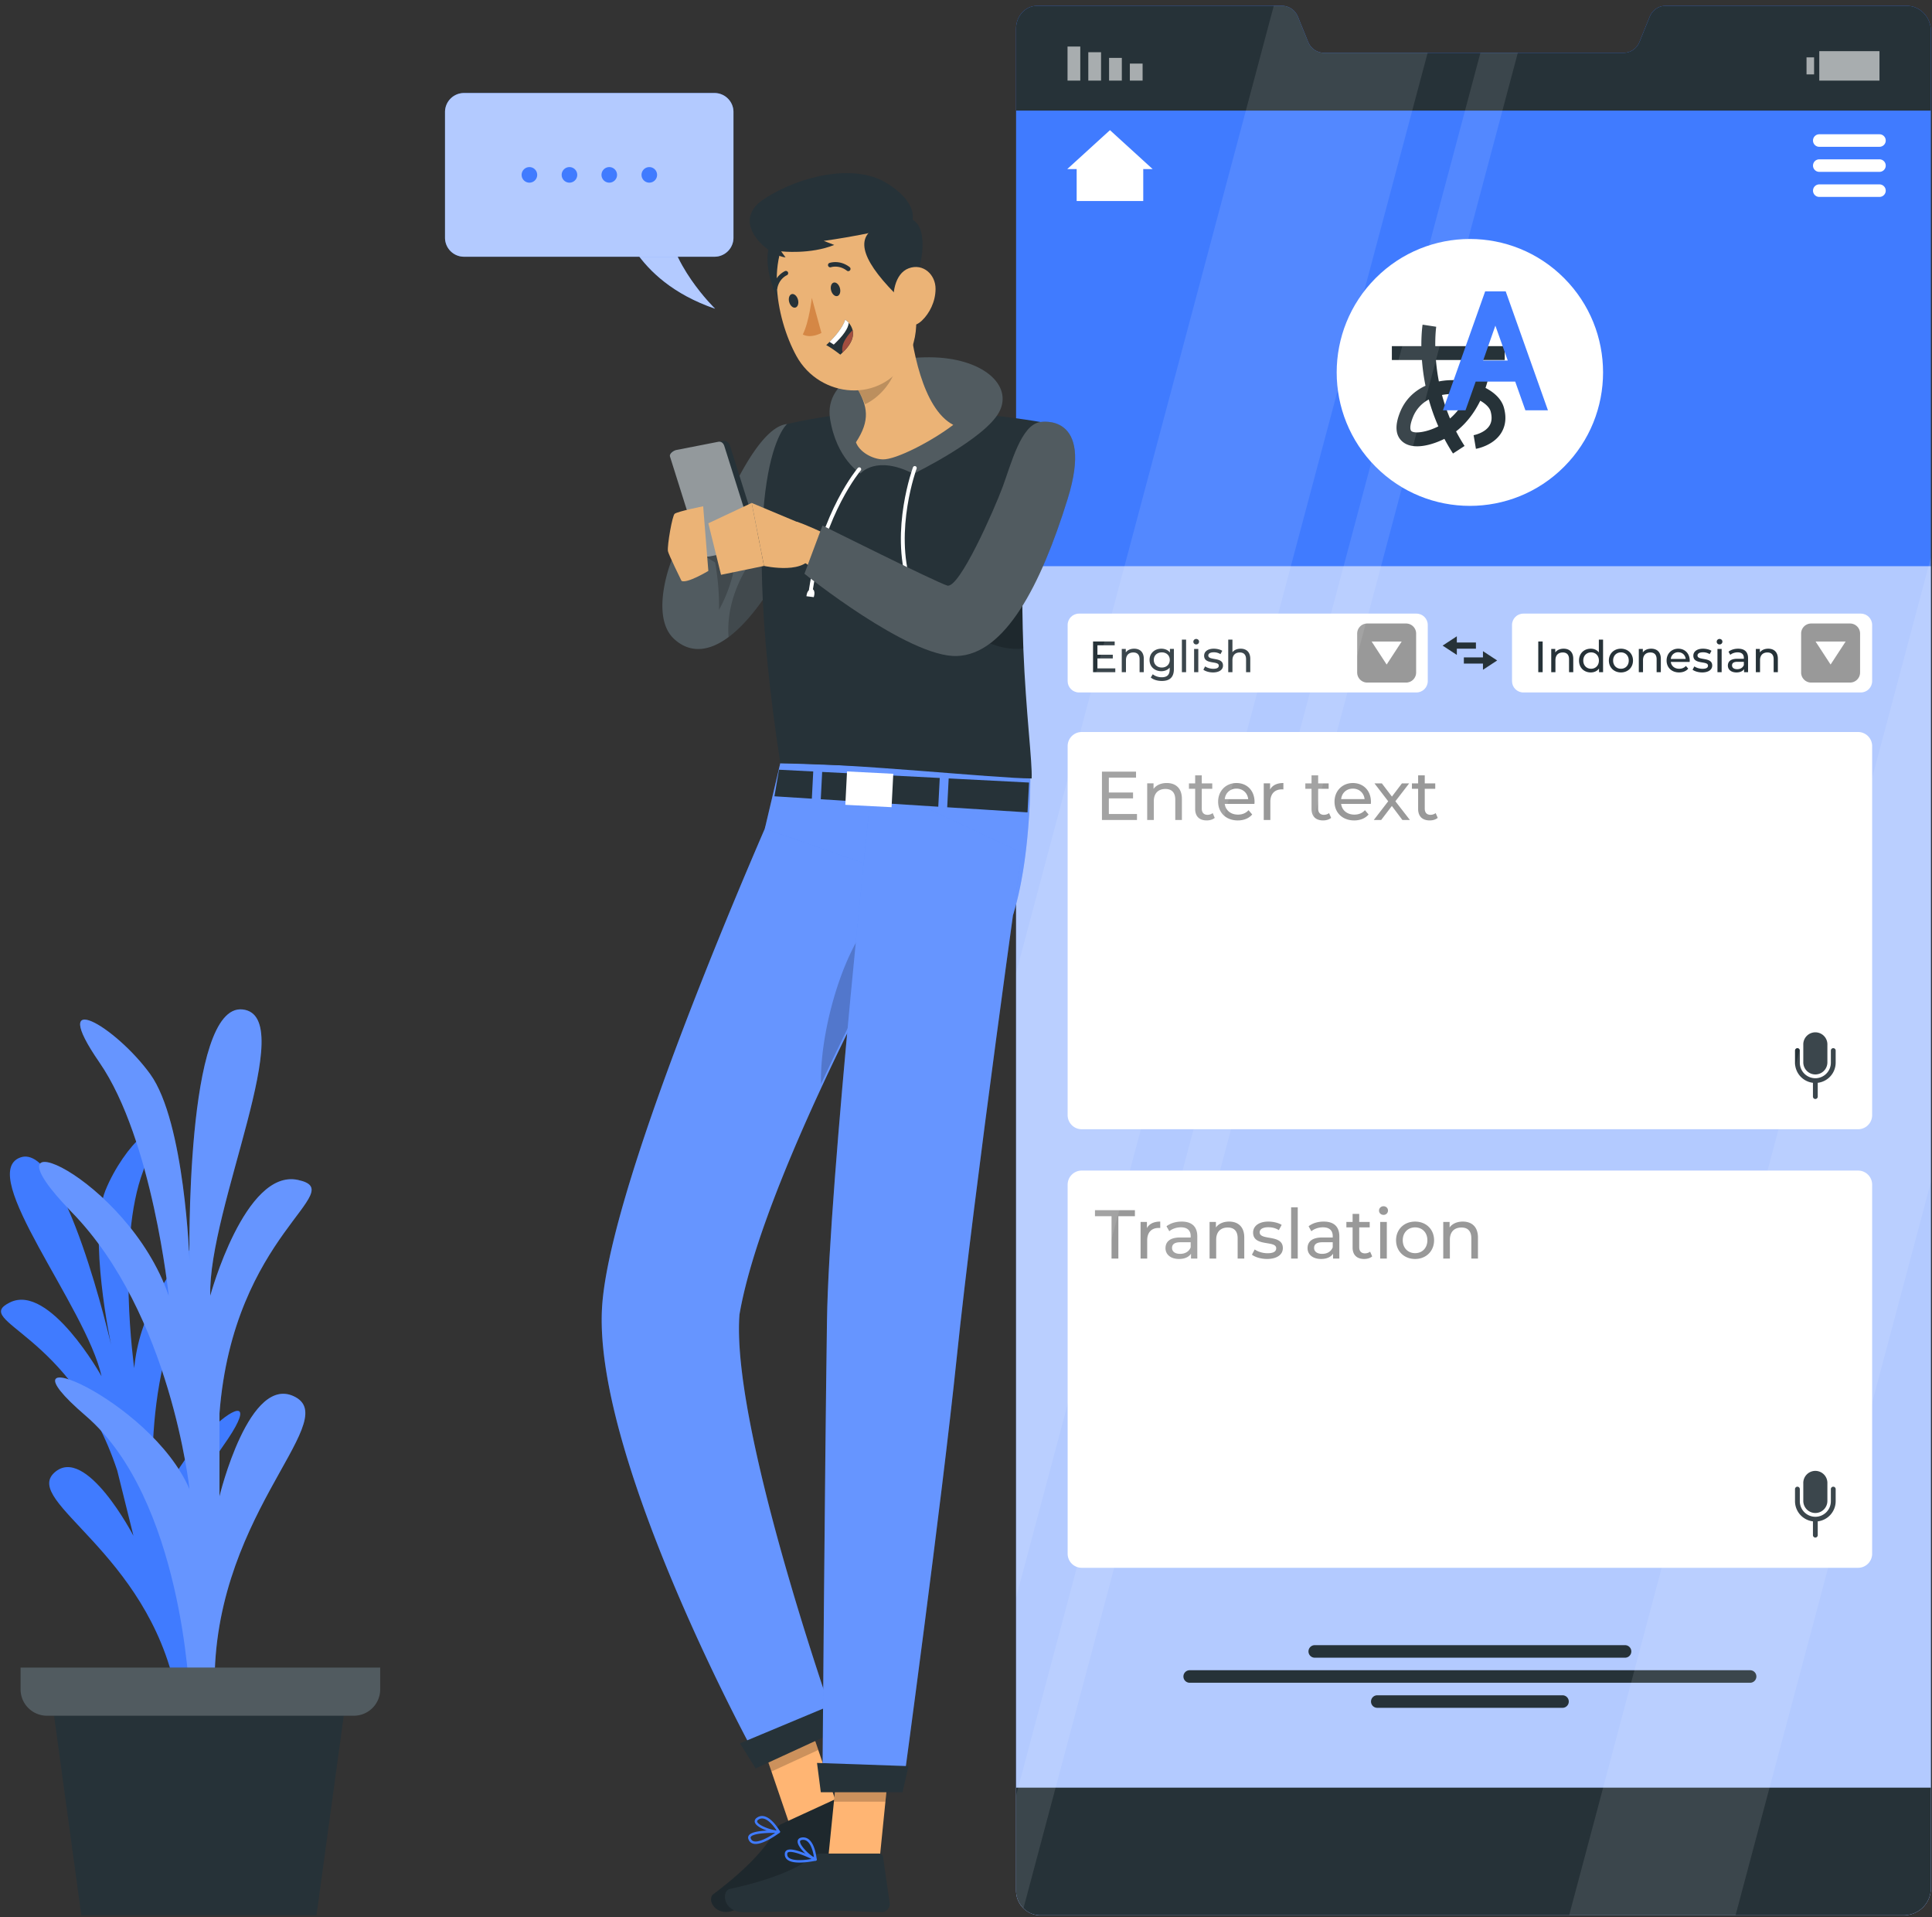<svg xmlns="http://www.w3.org/2000/svg" width="250" height="248" fill="none"><rect width="100%" height="100%" fill="#333333" stroke="none"/><g clip-path="url(#a)"><path fill="#263238" d="M40.956 247.781H10.522l-4.045-29.646h38.525z"/><path fill="#407BFF" d="M25.353 218.182s-4.26-20.169 3.498-31.094c7.76-10.925-7.013-.126-8.712 10.1 0 0-2.546-18.285 4.98-31.15 7.528-12.866-6.555-2.302-7.75 10.954 0 0-2.307-16.314 1.151-25.481s-2.558-3.273-4.871 2.474.722 19.976.722 19.976-6.036-26.312-11.75-24.218c-5.713 2.095 8.542 19.334 10.519 28.302 0 0-6.737-12.068-11.848-9.556-5.11 2.513 7.916 3.762 13.88 21.758l2.096 8.437s-6.2-11.91-10.253-8.153c-4.053 3.758 12.019 10.243 15.754 28.295z"/><path fill="#407BFF" d="M24.518 219.343s-.896-25.428-13.439-36.197 8.362-2.244 13.439 9.498c0 0-2.39-22.661-15.23-35.824-12.842-13.162 7.167-4.713 12.542 10.806 0 0-2.09-20.227-8.96-30.175-6.868-9.948 2.091-4.683 6.571 1.51s5.077 24.142 5.077 24.142-.597-33.316 6.869-32.513-4.48 25.706-4.181 37.037c0 0 4.48-16.466 11.348-14.982s-8.362 6.868-10.154 30.202v10.732s3.882-16.116 9.855-12.826c5.972 3.291-11.348 15.855-10.452 38.591h-3.285z"/><path fill="#fff" d="M24.518 219.343s-.896-25.428-13.439-36.197 8.362-2.244 13.439 9.498c0 0-2.39-22.661-15.23-35.824-12.842-13.162 7.167-4.713 12.542 10.806 0 0-2.09-20.227-8.96-30.175-6.868-9.948 2.091-4.683 6.571 1.51s5.077 24.142 5.077 24.142-.597-33.316 6.869-32.513-4.48 25.706-4.181 37.037c0 0 4.48-16.466 11.348-14.982s-8.362 6.868-10.154 30.202v10.732s3.882-16.116 9.855-12.826c5.972 3.291-11.348 15.855-10.452 38.591h-3.285z" opacity=".2"/><path fill="#263238" d="M2.662 215.731v2.816a3.41 3.41 0 0 0 3.407 3.413H45.79a3.41 3.41 0 0 0 3.407-3.413v-2.816z"/><path fill="#fff" d="M2.662 215.731v2.816a3.41 3.41 0 0 0 3.407 3.413H45.79a3.41 3.41 0 0 0 3.407-3.413v-2.816z" opacity=".2"/><path fill="#407BFF" d="M249.854 3.987v240.277c0 1.977-1.586 3.517-3.56 3.517H134.667a3.1 3.1 0 0 1-2.233-.908 3.2 3.2 0 0 1-.954-2.317V3.696c0-1.573 1.165-2.942 2.726-2.942h31.707c.89 0 1.708.583 2.039 1.426l1.319 3.234c.332.835 1.141 1.418 2.039 1.418h38.794c.898 0 1.707-.56 2.039-1.394l1.319-3.25c.332-.843 1.141-1.434 2.039-1.434h31.246c1.723 0 3.107 1.5 3.107 3.233"/><path fill="#fff" d="M249.854 73.25v171.014c0 1.977-1.586 3.517-3.56 3.517H134.667a3.1 3.1 0 0 1-2.233-.908 3.2 3.2 0 0 1-.954-2.317V73.249z" opacity=".6"/><path fill="#263238" d="M249.854 3.987v10.318H131.48V3.695c0-1.572 1.165-2.941 2.726-2.941h31.707c.89 0 1.708.583 2.039 1.426l1.319 3.234c.332.835 1.141 1.418 2.039 1.418h38.794c.898 0 1.707-.56 2.039-1.394l1.319-3.25c.332-.843 1.141-1.434 2.039-1.434h31.246c1.723 0 3.107 1.5 3.107 3.233M249.854 231.264v13c0 1.977-1.586 3.517-3.56 3.517H134.667a3.1 3.1 0 0 1-2.233-.908 3.2 3.2 0 0 1-.954-2.317v-13.292z"/><path fill="#fff" d="M146.203 10.429h1.649V8.226h-1.649zM143.514 10.429h1.65V7.49h-1.65zM140.826 10.428h1.65V6.756h-1.65zM138.138 10.428h1.65V6.021h-1.65zM234.741 7.421h-.977v2.203h.977zM235.414 10.429h7.789V6.618h-7.789z" opacity=".6"/><path fill="#fff" d="M243.203 18.992h-7.79a.81.81 0 0 1 0-1.622h7.79a.81.81 0 0 1 0 1.621M243.203 22.233h-7.79a.81.81 0 0 1 0-1.62h7.79a.81.81 0 0 1 0 1.62M243.203 25.475h-7.79a.81.81 0 0 1 0-1.62h7.79a.81.81 0 0 1 0 1.62M149.151 21.871l-5.522-5.034-5.524 5.034h1.215v4.137h8.616V21.87z"/><path fill="#263238" d="M210.281 214.454h-40.154a.81.81 0 0 1 0-1.621h40.154a.81.81 0 0 1 0 1.621M226.464 217.696h-72.519a.81.81 0 0 1 0-1.621h72.519a.81.81 0 0 1 0 1.621M202.19 220.938h-23.972a.81.81 0 0 1 0-1.621h23.972a.81.81 0 0 1 .809.811c0 .448-.362.81-.809.81"/><path fill="#fff" d="M202.387 60.388c6.731-6.742 6.731-17.673 0-24.415s-17.642-6.742-24.373 0c-6.73 6.742-6.73 17.673 0 24.415s17.643 6.742 24.373 0"/><path fill="#263238" d="m190.834 57.182-.148-.882h-.004z"/><path fill="#263238" d="M194.611 52.756c-.297-1.097-1.214-1.966-2.386-2.573.335-.986.455-1.687.468-1.766l-1.762-.29c-.002.016-.1.585-.376 1.408a10 10 0 0 0-2.033-.341 9.4 9.4 0 0 0-2.333.15 26 26 0 0 1-.381-2.773h8.903v-1.79h-8.988c-.016-1.533.119-2.482.123-2.51l-1.765-.27c-.019.119-.169 1.155-.158 2.78h-3.818v1.79h3.893a27 27 0 0 0 .461 3.335c-1.496.687-2.653 1.836-3.284 3.398-.703 1.738-.612 3.016.269 3.8 1.377 1.223 3.942.433 5.461-.33.335.63.702 1.264 1.113 1.896l1.496-.978a22 22 0 0 1-1.098-1.886c1.482-1.153 2.479-2.63 3.129-3.966.736.414 1.217.92 1.343 1.385.205.754.154 1.358-.156 1.847-.604.956-2.011 1.222-2.045 1.228l.296 1.764c.09-.015 2.207-.388 3.25-2.02.591-.927.718-2.033.378-3.288m-11.983 3.008c-.178-.157-.231-.72.201-1.79a4.42 4.42 0 0 1 2.055-2.294c.309 1.121.714 2.29 1.237 3.478-1.51.77-3.086.97-3.493.606m5.005-1.623a24 24 0 0 1-1.041-3.044 7.8 7.8 0 0 1 1.822-.117c.515.031 1.002.106 1.452.216-.501.997-1.222 2.068-2.233 2.945"/><path fill="#407BFF" d="m197.384 53.08-1.317-3.715h-5.114l-1.317 3.716h-2.919l5.465-15.391h2.656l5.465 15.39zM193.5 42.13l-1.581 4.508h3.183z"/><path fill="#fff" d="M183.287 79.383h-43.669c-.809 0-1.465.657-1.465 1.467v7.265c0 .81.656 1.468 1.465 1.468h43.669c.809 0 1.465-.657 1.465-1.468V80.85c0-.81-.655-1.467-1.465-1.467"/><path fill="#263238" d="M144.319 86.465v.493h-2.879v-3.974h2.799v.494h-2.233v1.22h1.989v.483h-1.989v1.283h2.313M148.006 85.227v1.731h-.544v-1.669c0-.59-.295-.879-.81-.879-.578 0-.952.346-.952.998v1.55h-.544V83.95h.522v.453c.221-.306.606-.482 1.082-.482.729 0 1.246.42 1.246 1.306M151.902 83.95v2.6c0 1.061-.539 1.544-1.558 1.544-.55 0-1.105-.154-1.434-.449l.261-.42c.277.239.713.391 1.156.391.708 0 1.031-.329 1.031-1.01v-.239c-.26.312-.652.465-1.082.465-.867 0-1.524-.59-1.524-1.458s.657-1.453 1.524-1.453c.447 0 .856.164 1.111.493v-.465zm-.533 1.424c0-.584-.431-.976-1.031-.976-.607 0-1.037.391-1.037.976 0 .58.43.983 1.037.983.6 0 1.031-.404 1.031-.983M152.936 82.746h.544v4.212h-.544zM154.42 83.018c0-.198.158-.357.368-.357.209 0 .368.153.368.346a.356.356 0 0 1-.368.363.353.353 0 0 1-.368-.352m.096.932h.544v3.008h-.544zM155.717 86.64l.226-.43c.255.18.663.311 1.055.311.504 0 .713-.153.713-.408 0-.675-1.898-.091-1.898-1.289 0-.54.481-.903 1.252-.903.391 0 .834.102 1.094.273l-.232.43a1.57 1.57 0 0 0-.866-.237c-.476 0-.708.175-.708.414 0 .71 1.903.13 1.903 1.3 0 .544-.498.891-1.297.891-.499 0-.993-.153-1.242-.352M161.784 85.227v1.731h-.544v-1.669c0-.59-.294-.879-.81-.879-.577 0-.952.346-.952.998v1.55h-.544v-4.212h.544v1.63c.227-.29.601-.456 1.06-.456.731.001 1.246.421 1.246 1.307"/><path fill="#000" d="M181.948 88.303h-5.031a1.3 1.3 0 0 1-1.299-1.3v-5.04a1.3 1.3 0 0 1 1.299-1.301h5.031a1.3 1.3 0 0 1 1.299 1.3v5.04a1.3 1.3 0 0 1-1.299 1.301" opacity=".4"/><path fill="#fff" d="m177.487 82.993 1.946 2.979 1.946-2.979zM240.79 79.383h-43.67c-.809 0-1.465.657-1.465 1.467v7.265c0 .81.656 1.468 1.465 1.468h43.67c.809 0 1.465-.657 1.465-1.468V80.85c0-.81-.656-1.467-1.465-1.467"/><path fill="#263238" d="M199.052 82.984h.567v3.974h-.567zM203.579 85.227v1.731h-.544v-1.669c0-.59-.294-.879-.809-.879-.578 0-.953.346-.953.998v1.55h-.543V83.95h.521v.453c.221-.306.607-.482 1.083-.482.729 0 1.245.42 1.245 1.306M207.436 82.746v4.212h-.521v-.477c-.244.342-.63.511-1.071.511-.879 0-1.52-.618-1.52-1.538s.641-1.533 1.52-1.533c.425 0 .798.16 1.047.482v-1.657zm-.538 2.708c0-.641-.437-1.056-1.009-1.056-.578 0-1.014.414-1.014 1.056s.436 1.062 1.014 1.062c.572 0 1.009-.421 1.009-1.062M208.187 85.454c0-.896.663-1.533 1.564-1.533s1.558.636 1.558 1.533-.658 1.538-1.558 1.538c-.901 0-1.564-.642-1.564-1.538m2.573 0c0-.641-.431-1.056-1.009-1.056s-1.014.414-1.014 1.056.436 1.062 1.014 1.062 1.009-.421 1.009-1.062M214.911 85.227v1.731h-.544v-1.669c0-.59-.294-.879-.81-.879-.577 0-.952.346-.952.998v1.55h-.544V83.95h.522v.453c.221-.306.606-.482 1.083-.482.73 0 1.245.42 1.245 1.306M218.637 85.635h-2.436c.068.528.492.88 1.088.88.352 0 .646-.12.867-.363l.3.351c-.272.319-.685.488-1.184.488-.969 0-1.615-.642-1.615-1.538 0-.892.641-1.532 1.507-1.532.867 0 1.485.624 1.485 1.55 0 .045-.005.113-.012.164m-2.436-.391h1.927c-.057-.505-.436-.862-.963-.862a.936.936 0 0 0-.964.862M219.021 86.64l.227-.43c.254.18.662.311 1.054.311.505 0 .713-.153.713-.408 0-.675-1.898-.091-1.898-1.289 0-.54.482-.903 1.253-.903.39 0 .833.102 1.093.273l-.232.43a1.57 1.57 0 0 0-.867-.237c-.476 0-.708.175-.708.414 0 .71 1.904.13 1.904 1.3 0 .544-.499.891-1.298.891-.499 0-.992-.153-1.241-.352M222.141 83.018c0-.198.159-.357.369-.357.209 0 .368.153.368.346a.356.356 0 0 1-.368.363.354.354 0 0 1-.369-.352m.097.932h.543v3.008h-.543zM226.198 85.142v1.816h-.516v-.397c-.181.272-.515.431-.985.431-.681 0-1.111-.363-1.111-.886 0-.482.311-.88 1.207-.88h.861v-.107c0-.46-.267-.726-.805-.726-.356 0-.72.125-.952.323l-.226-.408c.311-.25.759-.386 1.241-.386.821 0 1.286.396 1.286 1.22m-.544.896v-.42h-.839c-.538 0-.69.21-.69.466 0 .3.249.488.662.488.408 0 .731-.188.867-.534M230.055 85.227v1.731h-.544v-1.669c0-.59-.294-.879-.81-.879-.578 0-.953.346-.953.998v1.55h-.543V83.95h.521v.453c.221-.306.607-.482 1.083-.482.731 0 1.246.42 1.246 1.306"/><path fill="#000" d="M239.396 88.303h-5.033a1.3 1.3 0 0 1-1.298-1.3v-5.04a1.3 1.3 0 0 1 1.298-1.301h5.033a1.3 1.3 0 0 1 1.298 1.3v5.04a1.3 1.3 0 0 1-1.298 1.301" opacity=".4"/><path fill="#fff" d="m234.934 82.993 1.945 2.979 1.947-2.979zM240.434 146.089H139.975a1.824 1.824 0 0 1-1.822-1.825v-47.74c0-1.008.815-1.825 1.822-1.825h100.459c1.005 0 1.821.817 1.821 1.825v47.74a1.823 1.823 0 0 1-1.821 1.825"/><g fill="#000" opacity=".4"><path d="M147.125 105.305v.778h-4.534v-6.259h4.41v.778h-3.517v1.923h3.132v.76h-3.132v2.02zM152.938 103.355v2.727h-.857v-2.629c0-.928-.465-1.386-1.277-1.386-.91 0-1.5.547-1.5 1.574v2.441h-.857v-4.739h.821v.716c.348-.483.955-.761 1.705-.761 1.152.001 1.965.663 1.965 2.057M157.188 105.806c-.259.223-.652.331-1.036.331-.955 0-1.499-.528-1.499-1.485v-2.602h-.804v-.706h.804v-1.037h.857v1.037h1.356v.706h-1.356v2.566c0 .51.267.796.741.796.25 0 .49-.08.669-.223zM162.32 104h-3.838c.107.83.777 1.385 1.714 1.385.553 0 1.017-.188 1.365-.572l.474.555c-.428.5-1.08.769-1.866.769-1.526 0-2.544-1.011-2.544-2.424 0-1.403 1.009-2.414 2.375-2.414s2.338.984 2.338 2.441c0 .072-.008.179-.018.26m-3.837-.617h3.035c-.089-.795-.688-1.359-1.517-1.359-.822 0-1.429.553-1.518 1.359M166.07 101.299v.832c-.071-.01-.134-.01-.196-.01-.919 0-1.491.563-1.491 1.601v2.36h-.856v-4.739h.821v.796c.303-.554.892-.84 1.722-.84M172.248 105.806c-.259.223-.651.331-1.035.331-.955 0-1.5-.528-1.5-1.485v-2.602h-.803v-.706h.803v-1.037h.857v1.037h1.357v.706h-1.357v2.566c0 .51.268.796.741.796.25 0 .491-.08.669-.223zM177.382 104h-3.838c.106.83.776 1.385 1.713 1.385.554 0 1.018-.188 1.366-.572l.472.555c-.428.5-1.08.769-1.865.769-1.526 0-2.544-1.011-2.544-2.424 0-1.403 1.009-2.414 2.375-2.414 1.365 0 2.338.984 2.338 2.441a2 2 0 0 1-.017.26m-3.838-.617h3.034c-.089-.795-.687-1.359-1.517-1.359-.822 0-1.428.553-1.517 1.359M181.471 106.083l-1.366-1.815-1.383 1.815h-.956l1.866-2.423-1.776-2.315h.955l1.303 1.707 1.295-1.707h.936l-1.784 2.315 1.883 2.423zM186.042 105.806c-.259.223-.651.331-1.036.331-.954 0-1.5-.528-1.5-1.485v-2.602h-.803v-.706h.803v-1.037h.857v1.037h1.357v.706h-1.357v2.566c0 .51.268.796.741.796.25 0 .491-.08.669-.223z"/></g><path fill="#263238" d="M234.904 138.999a1.56 1.56 0 0 0 1.559-1.561v-2.259a1.56 1.56 0 1 0-3.117 0v2.259a1.56 1.56 0 0 0 1.558 1.561"/><path fill="#263238" d="M237.224 135.598a.31.31 0 0 0-.311.311v1.568c0 1.11-.901 2.012-2.009 2.012a2.01 2.01 0 0 1-2.008-2.012v-1.568a.311.311 0 0 0-.622 0v1.568a2.63 2.63 0 0 0 2.32 2.604v1.785a.31.31 0 1 0 .621 0v-1.785a2.63 2.63 0 0 0 2.32-2.604v-1.568a.31.31 0 0 0-.311-.311"/><path fill="#fff" d="M240.434 202.824H139.975a1.823 1.823 0 0 1-1.822-1.824v-47.74c0-1.007.815-1.825 1.822-1.825h100.459c1.005 0 1.821.817 1.821 1.825V201a1.823 1.823 0 0 1-1.821 1.824"/><g fill="#000" opacity=".4"><path d="M143.832 157.337h-2.143v-.778h5.168v.778h-2.141v5.481h-.884zM150.134 158.034v.832c-.071-.009-.133-.009-.196-.009-.92 0-1.491.562-1.491 1.601v2.36h-.857v-4.739h.822v.796c.304-.554.892-.841 1.722-.841M154.929 159.957v2.861h-.813v-.627c-.285.43-.812.68-1.552.68-1.071 0-1.749-.572-1.749-1.395 0-.76.491-1.385 1.901-1.385h1.357v-.171c0-.724-.419-1.144-1.267-1.144-.563 0-1.134.197-1.5.51l-.357-.644c.49-.393 1.196-.608 1.955-.608 1.292 0 2.025.627 2.025 1.923m-.857 1.412v-.661h-1.321c-.848 0-1.089.331-1.089.734 0 .473.392.768 1.044.768.643.001 1.151-.295 1.366-.841M161.008 160.091v2.727h-.857v-2.629c0-.929-.464-1.386-1.276-1.386-.911 0-1.5.546-1.5 1.574v2.441h-.856v-4.739h.821v.716c.348-.483.954-.761 1.704-.761 1.152 0 1.964.662 1.964 2.057M162 162.318l.357-.68c.402.287 1.044.492 1.66.492.794 0 1.124-.242 1.124-.644 0-1.064-2.99-.143-2.99-2.029 0-.85.759-1.423 1.973-1.423.616 0 1.313.162 1.723.43l-.366.679c-.429-.277-.901-.375-1.365-.375-.75 0-1.116.277-1.116.652 0 1.119 2.999.206 2.999 2.047 0 .86-.786 1.404-2.044 1.404-.785.001-1.562-.241-1.955-.553M167.071 156.184h.857v6.634h-.857zM173.311 159.957v2.861h-.813v-.627c-.285.43-.812.68-1.552.68-1.071 0-1.749-.572-1.749-1.395 0-.76.49-1.385 1.901-1.385h1.357v-.171c0-.724-.419-1.144-1.267-1.144-.563 0-1.134.197-1.5.51l-.356-.644c.49-.393 1.195-.608 1.954-.608 1.293 0 2.025.627 2.025 1.923m-.857 1.412v-.661h-1.321c-.847 0-1.089.331-1.089.734 0 .473.393.768 1.045.768.642.001 1.15-.295 1.365-.841M177.561 162.541c-.259.223-.652.331-1.036.331-.955 0-1.5-.527-1.5-1.484v-2.602h-.803v-.706h.803v-1.038h.857v1.038h1.357v.706h-1.357v2.566c0 .509.268.795.741.795.25 0 .49-.081.669-.222zM178.445 156.613c0-.313.25-.563.58-.563s.58.242.58.546a.56.56 0 0 1-.58.572c-.33 0-.58-.242-.58-.555m.152 1.467h.857v4.738h-.857zM180.65 160.45c0-1.413 1.044-2.415 2.464-2.415s2.455 1.002 2.455 2.415c0 1.411-1.036 2.422-2.455 2.422s-2.464-1.011-2.464-2.422m4.052 0c0-1.011-.678-1.664-1.588-1.664-.911 0-1.598.653-1.598 1.664 0 1.009.687 1.671 1.598 1.671.91 0 1.588-.662 1.588-1.671M191.247 160.091v2.727h-.857v-2.629c0-.929-.465-1.386-1.277-1.386-.91 0-1.5.546-1.5 1.574v2.441h-.857v-4.739h.822v.716c.347-.483.954-.761 1.704-.761 1.152 0 1.965.662 1.965 2.057"/></g><path fill="#263238" d="M234.904 195.735a1.56 1.56 0 0 0 1.559-1.561v-2.259a1.56 1.56 0 1 0-3.117 0v2.259a1.56 1.56 0 0 0 1.558 1.561"/><path fill="#263238" d="M237.224 192.333a.31.31 0 0 0-.311.311v1.568c0 1.11-.901 2.013-2.009 2.013a2.013 2.013 0 0 1-2.008-2.013v-1.568a.311.311 0 0 0-.622 0v1.568a2.63 2.63 0 0 0 2.32 2.604v1.785a.31.31 0 1 0 .621 0v-1.785a2.63 2.63 0 0 0 2.32-2.604v-1.568a.31.31 0 0 0-.311-.311M190.985 83.12h-2.471v-.803l-1.839 1.204 1.839 1.204v-.804h2.471zM189.423 85.845h2.472v.804l1.837-1.205-1.837-1.204v.804h-2.472z"/><g fill="#fff" opacity=".1"><path d="M184.737 6.829 150.66 134.69v.007l-.379 1.437v.007l-.615 2.304v.007l-.387 1.436-17.793 66.766V125.85L164.827.748h1.085c.895 0 1.707.585 2.041 1.429l1.312 3.238c.334.836 1.146 1.413 2.042 1.413zM249.855 72.128v80.805l-21.253 79.748-.516 1.938-3.505 13.157h-21.534l3.505-13.149.561-2.113 2.816-10.565.561-2.113 1.13-4.227.562-2.113 1.123-4.225.561-2.114 17.718-66.469v-.008l.82-3.07v-.008zM196.407 6.829l-33.864 127.063-.205.761-1.851 6.962-.205.761-27.847 104.504c-.592-.578-.948-1.399-.948-2.326v-12.291l23.955-89.887.204-.761 1.852-6.962.204-.761L191.566 6.829z"/></g><path fill="#407BFF" d="M80.157 27.968s1.493 8.247 12.376 11.97c0 0-6.187-5.986-6.187-11.97z"/><path fill="#fff" d="M80.157 27.968s1.493 8.247 12.376 11.97c0 0-6.187-5.986-6.187-11.97z" opacity=".6"/><path fill="#407BFF" d="M92.456 33.212H60.04a2.456 2.456 0 0 1-2.454-2.458V14.492a2.456 2.456 0 0 1 2.454-2.458h32.416c1.356 0 2.454 1.1 2.454 2.458v16.262a2.456 2.456 0 0 1-2.454 2.458"/><path fill="#fff" d="M92.456 33.212H60.04a2.456 2.456 0 0 1-2.454-2.458V14.492a2.456 2.456 0 0 1 2.454-2.458h32.416c1.356 0 2.454 1.1 2.454 2.458v16.262a2.456 2.456 0 0 1-2.454 2.458" opacity=".6"/><path fill="#407BFF" d="M68.475 23.63a1.007 1.007 0 1 0-.002-2.013 1.007 1.007 0 0 0 .002 2.013M73.657 23.63a1.007 1.007 0 1 0-.002-2.013 1.007 1.007 0 0 0 .002 2.013M79.846 22.622a1.006 1.006 0 1 1-2.013.002 1.006 1.006 0 0 1 2.013-.002M84.021 23.63a1.006 1.006 0 1 0-.002-2.013 1.006 1.006 0 0 0 .002 2.013"/><path fill="#263238" d="M101.343 73.298c-.178.356-.372.713-.574 1.061-2.29 3.923-4.475 6.549-6.49 8.056-2.742 2.05-5.16 1.994-7.054.244-3.277-3.032-.235-10.65-.081-10.65.162 0 3.762.778 3.762.778s.105-.308.291-.843a93 93 0 0 1 2.444-6.151c2.16-4.911 5.291-10.658 8.204-10.933 0 0 4.021 9.474-.502 18.438"/><path fill="#fff" d="M101.343 73.298c-.178.356-.372.713-.574 1.061-2.29 3.923-4.475 6.549-6.49 8.056-2.742 2.05-5.16 1.994-7.054.244-3.277-3.032-.235-10.65-.081-10.65.162 0 3.762.778 3.762.778s.105-.308.291-.843a93 93 0 0 1 2.444-6.151c2.16-4.911 5.291-10.658 8.204-10.933 0 0 4.021 9.474-.502 18.438" opacity=".2"/><path fill="#000" d="M93.034 78.898c.088-3.147-.497-6.135-.497-6.135l-1.34-.819a93 93 0 0 1 2.444-6.151c3.867 5.308-.421 12.78-.607 13.105M101.343 73.298c-.178.356-.372.713-.574 1.061-2.29 3.923-4.475 6.549-6.49 8.056-.565-7.294 5.446-13.324 5.931-12.7.607.762.971 2.043 1.133 3.583" opacity=".2"/><path fill="#FFB573" d="m102.26 236.297 6.056-2.785-5.024-14.7-6.056 2.785z"/><path fill="#000" d="m103.292 218.816 2.591 7.577-6.06 2.786-2.59-7.576z" opacity=".2"/><path fill="#263238" d="m101.117 235.971 6.805-3.128a.527.527 0 0 1 .673.192l3.246 5.036c.336.523.098 1.273-.477 1.525-2.391 1.05-3.598 1.437-6.591 2.812-1.84.846-7.04 3.469-9.582 4.637-2.486 1.144-3.832-1.287-2.877-2.002 4.278-3.204 6.98-6.153 7.962-8.234.177-.374.479-.671.841-.838"/><path fill="#000" d="m101.117 235.971 6.805-3.128a.527.527 0 0 1 .673.192l3.246 5.036c.336.523.098 1.273-.477 1.525-2.391 1.05-3.598 1.437-6.591 2.812-1.84.846-7.04 3.469-9.582 4.637-2.486 1.144-3.832-1.287-2.877-2.002 4.278-3.204 6.98-6.153 7.962-8.234.177-.374.479-.671.841-.838" opacity=".2"/><path fill="#407BFF" d="M100.87 237.106a.16.16 0 0 0 .059-.174.16.16 0 0 0-.144-.112c-.338-.017-3.319-.142-3.873.606a.51.51 0 0 0-.069.494q.16.448.58.58c.44.137 1.037-.025 1.64-.302.668-.305 1.34-.753 1.807-1.092m-.571.014c-1.24.841-2.263 1.241-2.782 1.079-.181-.057-.304-.182-.375-.384-.029-.079-.021-.139.023-.199a.6.6 0 0 1 .244-.175c.573-.265 1.877-.338 2.89-.321"/><path fill="#407BFF" d="M100.914 237.057a.16.16 0 0 0 .002-.156c-.037-.067-.926-1.636-1.978-1.921a1.13 1.13 0 0 0-.908.118c-.379.222-.401.478-.353.653.203.738 2.23 1.391 3.103 1.385a.15.15 0 0 0 .065-.015.15.15 0 0 0 .069-.064m-2.06-1.772c.69.187 1.341 1.074 1.63 1.517-.94-.109-2.382-.692-2.503-1.136-.01-.037-.042-.149.208-.296q.043-.024.085-.045a.83.83 0 0 1 .58-.04M101.273 101.943s-22.16 49.386-23.355 66.991c-1.311 19.303 19.402 57.381 19.402 57.381l10.911-2.886s-13.682-38.59-12.542-53.383c3.64-21.162 28.991-64.597 28.991-64.597z"/><path fill="#fff" d="M101.273 101.943s-22.16 49.386-23.355 66.991c-1.311 19.303 19.402 57.381 19.402 57.381l10.911-2.886s-13.682-38.59-12.542-53.383c3.64-21.162 28.991-64.597 28.991-64.597z" opacity=".2"/><path fill="#000" d="M115.617 116.628c-5.766 2.616-9.621 16.354-9.369 23.604 4.009-8.643 8.415-17.104 11.907-23.576a2.52 2.52 0 0 0-2.538-.028" opacity=".2"/><path fill="#263238" d="m97.778 228.778 9.61-4.418-.703-3.394-10.933 4.571z"/><path fill="#FFB573" d="M107.155 240.566h6.665l1.555-15.459h-6.665z"/><path fill="#000" d="m115.372 225.111-.8 7.969h-6.667l.8-7.969z" opacity=".2"/><path fill="#263238" d="M106.252 239.793h7.487c.273 0 .494.19.532.457l.853 5.934c.088.615-.44 1.198-1.069 1.187-2.61-.045-3.868-.198-7.16-.198-2.026 0-7.843.21-10.64.21-2.736 0-2.947-2.771-1.782-3.021 5.222-1.125 8.906-2.677 10.665-4.157a1.74 1.74 0 0 1 1.114-.412"/><path fill="#407BFF" d="M105.555 240.721a.16.16 0 0 0 .125-.133.16.16 0 0 0-.083-.163c-.299-.156-2.957-1.515-3.773-1.067a.51.51 0 0 0-.267.421q-.043.474.284.77c.343.308.953.411 1.617.411.734 0 1.531-.126 2.097-.239m-.524-.225c-1.478.246-2.574.182-2.978-.182-.141-.128-.201-.293-.182-.507.008-.083.04-.135.105-.171a.6.6 0 0 1 .294-.057c.631 0 1.846.478 2.761.917"/><path fill="#407BFF" d="M105.616 240.695a.16.16 0 0 0 .066-.141c-.006-.077-.16-1.873-.998-2.573a1.14 1.14 0 0 0-.873-.273c-.437.045-.564.267-.593.447-.123.756 1.448 2.196 2.242 2.555a.2.2 0 0 0 .065.014.14.14 0 0 0 .091-.029m-1.135-2.471c.55.459.772 1.537.85 2.06-.81-.491-1.876-1.624-1.803-2.078.007-.038.025-.154.313-.183q.049-.005.095-.005c.202 0 .38.068.545.206M100.968 98.734l32.351 1.13s.209 10.627-2.239 18.537l-32.11-11.205z"/><path fill="#fff" d="m100.968 98.734 32.351 1.13s.209 10.627-2.239 18.537l-32.11-11.205z" opacity=".2"/><path fill="#407BFF" d="M112.846 101.231s-5.582 51.787-5.834 69.588c-.284 19.519-.58 58.787-.58 58.787l10.419 1.588s4.985-36.602 6.945-55.515c2.227-21.554 8.409-65.377 8.409-65.377z"/><path fill="#fff" d="M112.846 101.231s-5.582 51.787-5.834 69.588c-.284 19.519-.58 58.787-.58 58.787l10.419 1.588s4.985-36.602 6.945-55.515c2.227-21.554 8.409-65.377 8.409-65.377z" opacity=".2"/><path fill="#263238" d="m106.208 103.397 15.205.966.191-3.718-15.216-.78zM122.759 100.704l-.191 3.732 10.394.66.197-3.858zM105.233 99.805l-4.43-.227-.589 3.438 4.839.308z"/><path fill="#fff" d="m115.59 100.105-5.985-.306-.22 4.319 5.984.307z"/><path fill="#263238" d="M106.213 231.86h10.573l.775-3.378-11.84-.414zM132.419 83.89c.332 8.34 1.181 14.727 1.076 16.817-4.587 0-23.099-1.969-32.524-1.969-5.89-38.391.874-43.878.874-43.878s4.36-1.054 8.996-1.426c3.52-.284 9.313-.17 13.309-.009 5.114.22 10.478 1.167 10.478 1.167-1.44 6.2-2.071 12.595-2.266 18.584-.129 3.777-.072 7.4.057 10.715"/><path fill="#263238" d="M98.357 70.038a.58.58 0 0 1-.454.76l-6.422 1.257a.76.76 0 0 1-.853-.505l-3.909-12.416c-.11-.35.076-.777.437-.848l6.422-1.256c.361-.07.76.243.871.592z"/><path fill="#fff" d="m93.72 57.679 3.95 12.534c.112.354-.028.636-.386.706l-5.446 1.065c-.365.071-1.073 0-1.185-.352l-3.96-12.58c-.112-.353.455-.765.82-.836l5.447-1.065c.358-.07.648.174.76.528" opacity=".5"/><path fill="#263238" d="M118.204 61.297s9.27-4.52 11.099-8.015-2.233-7.038-9.026-7.06c-6.793-.02-13.699 2.715-12.867 7.952.833 5.237 3.94 7.078 3.94 7.078s2.006-2.444 6.854.045"/><path fill="#fff" d="M118.204 61.297s9.27-4.52 11.099-8.015-2.233-7.038-9.026-7.06c-6.793-.02-13.699 2.715-12.867 7.952.833 5.237 3.94 7.078 3.94 7.078s2.006-2.444 6.854.045" opacity=".2"/><path fill="#EBB376" d="M123.35 54.965c-2.711 2.075-7.395 4.523-9.127 4.466-1.343-.04-3.009-.956-3.463-2.213 1.861-2.836 1.562-4.676.017-7.196l6.78-9.799c.38 4.571 1.804 12.66 5.793 14.742"/><path fill="#000" d="m114.792 44.222-4.015 5.798c.456.737.868 1.5 1.165 2.274 1.908-.869 3.927-3.185 4.103-5.464.11-1.419-.697-2.617-1.253-2.608" opacity=".2"/><path fill="#263238" d="M105.265 31.417c2.733 1.293 2.053 4.317-2.843 9.648-2.73-2.595-4.002-8.263-2.422-9.986s2.883-.778 5.265.338"/><path fill="#EBB376" d="M117.178 33.162c1.256 6.007 2.296 9.458.148 13.31-3.231 5.792-11.251 5.088-14.273-.422-2.721-4.959-4.318-13.95.81-17.887 5.053-3.88 12.059-1.009 13.315 4.998"/><path fill="#263238" d="M108.685 37.272c.132.482-.016.941-.33 1.027-.314.087-.675-.233-.807-.715-.131-.481.017-.94.331-1.027.313-.086.674.234.806.715M103.257 38.763c.132.482-.016.941-.33 1.027-.314.087-.675-.233-.807-.715-.131-.48.017-.94.331-1.027.313-.085.675.235.806.715"/><path fill="#D58745" d="M105.049 38.53s-.332 3.074-1.167 4.744c1.067.56 2.412-.2 2.412-.2z"/><path fill="#263238" d="M109.878 35.056a.293.293 0 0 0 .064-.502c-1.283-.988-2.562-.554-2.615-.535a.293.293 0 0 0 .192.553c.042-.014 1.043-.342 2.067.447a.29.29 0 0 0 .292.037M100.407 37.536a.3.3 0 0 0 .173-.215c.237-1.272 1.2-1.697 1.241-1.714a.293.293 0 0 0-.226-.54c-.053.023-1.293.553-1.59 2.147a.293.293 0 0 0 .402.322M106.913 44.648c.715.364 1.822 1.232 1.822 1.232q.146-.13.284-.263c1.28-1.204 1.477-2.185 1.307-2.91a2.3 2.3 0 0 0-.506-.946c-.229-.27-.454-.412-.454-.412-.298 1.044-1.405 2.259-2.023 2.882-.256.264-.43.417-.43.417"/><path fill="#fff" d="m107.343 44.23.547.35c1.202-1.136 1.897-2.098 1.931-2.819-.23-.27-.455-.412-.455-.412-.299 1.044-1.405 2.259-2.023 2.882"/><path fill="#A24E3F" d="M109.019 45.616c1.28-1.204 1.477-2.185 1.307-2.909-.42.427-.879.989-1.156 1.619-.214.48-.221.919-.151 1.29"/><path fill="#263238" d="M113.289 29.44c-2.646 1.456-1.773 4.434 3.446 9.44 2.564-2.763 3.479-8.507 1.787-10.116s-2.921-.592-5.233.676"/><path fill="#263238" d="M118.089 28.408s.656-2.34-3.485-4.797c-4.142-2.456-11.109-.891-15.736 2.132s.613 7.36 2.781 7.556l-.571-.782s3.771.432 6.873-.83l-1.36-.524c0-.002 8.728-1.163 11.498-2.755"/><path fill="#EBB376" d="M121.061 37.397c-.014 1.655-.79 3.149-1.773 4.086-1.479 1.41-3.173.316-3.561-1.582-.348-1.71 0-4.503 1.869-5.194 1.842-.68 3.482.798 3.465 2.69"/><path stroke="#fff" stroke-linecap="round" stroke-linejoin="round" stroke-miterlimit="10" stroke-width=".5" d="M111.186 60.707s-4.718 5.567-6.257 15.585M118.372 60.544s-2.951 8.007-.71 14.989"/><path fill="#fff" d="M105.112 76.192s-.643-.108-.76.943l.947.116s.296-.835-.187-1.059M117.686 75.152s-.606.237-.17 1.2l.872-.387s-.171-.869-.702-.813"/><path fill="#EBB376" d="M90.989 65.496s-3.201.64-3.68.962c-.313.208-.985 4.096-.881 4.836.056.398 1.76 3.856 1.76 3.856.694.382 3.471-1.291 3.471-1.291z"/><path fill="#000" d="M132.419 83.89c-3.293.462-6.756-1.88-6.756-1.88 1.619-4.87 4.272-7.732 6.699-8.834-.129 3.777-.072 7.4.057 10.715" opacity=".2"/><path fill="#EBB376" d="m103.398 67.63-6.132-2.568 1.597 8.15s5.836 1.293 6.252-1.777z"/><path fill="#EBB376" d="m91.659 67.698 1.642 6.664 5.562-1.15-1.597-8.15zM103.073 67.494c1.838.486 9.92 4.573 9.92 4.573l-2.765 4.914-7.155-4.913z"/><path fill="#263238" d="M106.432 67.989s14.588 7.277 16.136 7.762c1.547.486 6.078-9.806 7.173-12.757 1.096-2.949 2.379-8.077 4.888-8.398 0 0 7-1.264 3.524 9.947-3.476 11.212-8.117 20.14-14.358 20.326-6.242.184-19.699-10.645-19.699-10.645z"/><path fill="#fff" d="M106.432 67.989s14.588 7.277 16.136 7.762c1.547.486 6.078-9.806 7.173-12.757 1.096-2.949 2.379-8.077 4.888-8.398 0 0 7-1.264 3.524 9.947-3.476 11.212-8.117 20.14-14.358 20.326-6.242.184-19.699-10.645-19.699-10.645z" opacity=".2"/></g><defs><clipPath id="a"><path fill="#fff" d="M0 0h250v248H0z"/></clipPath></defs></svg>